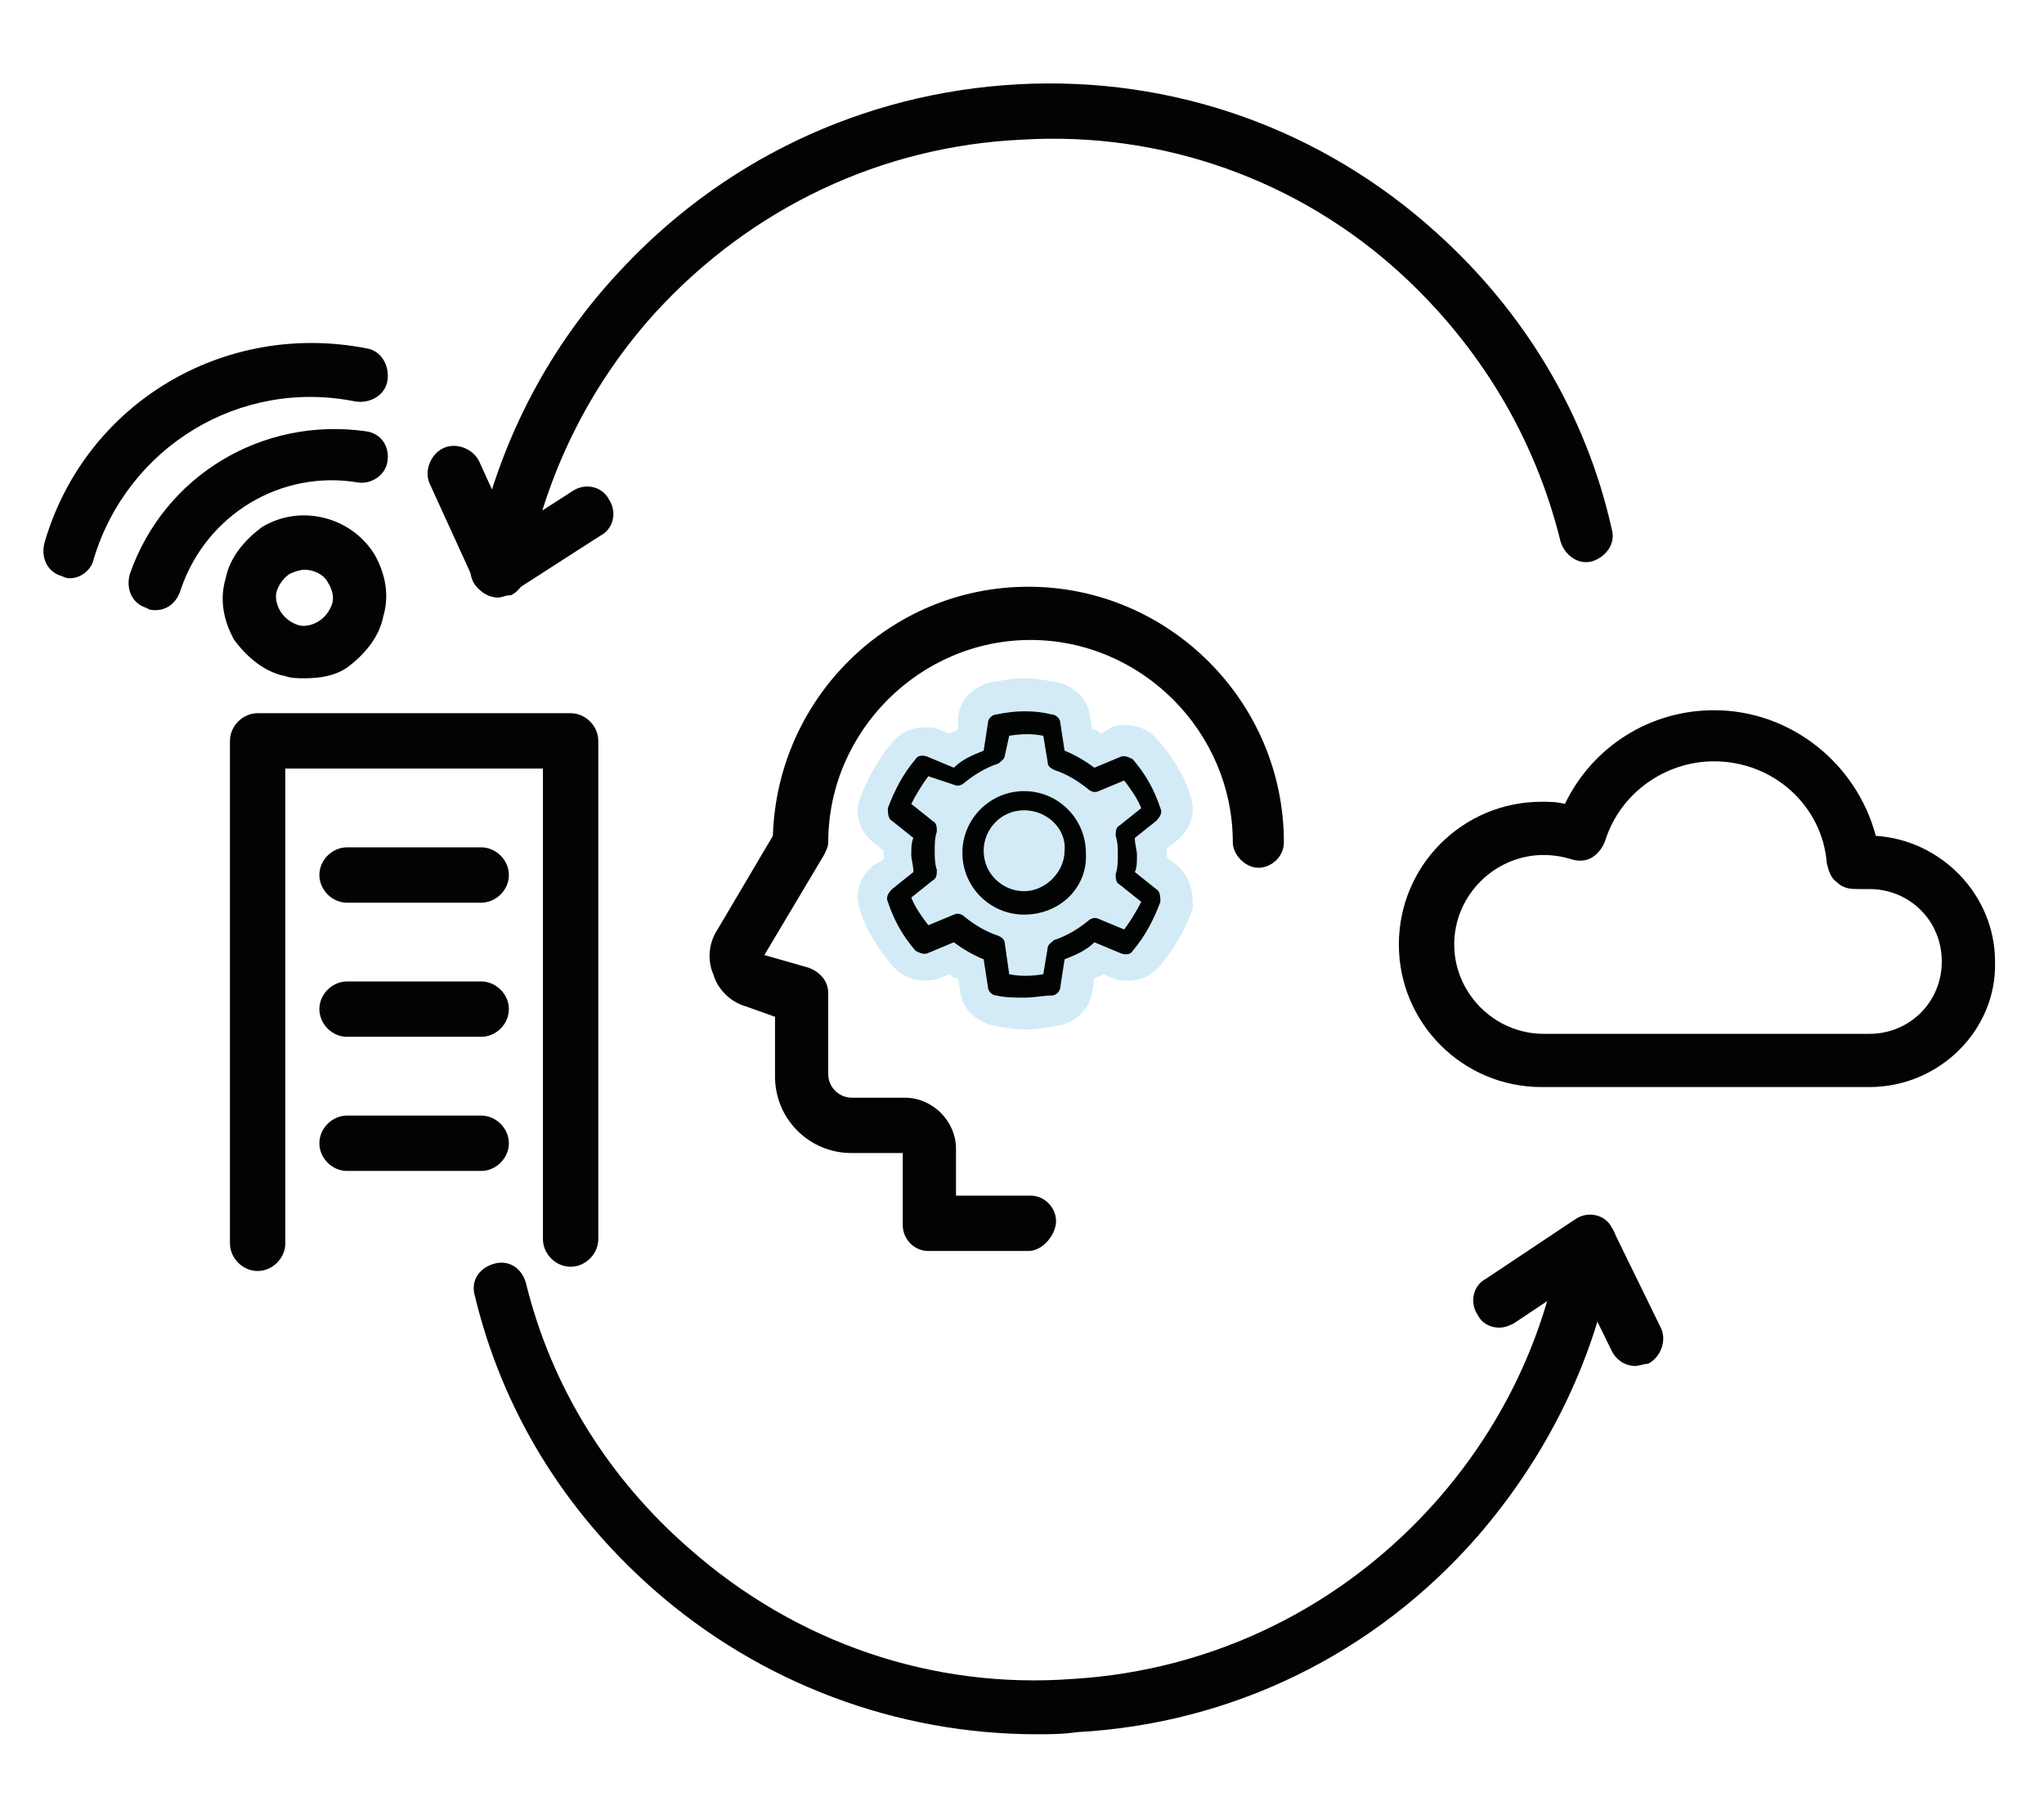 <?xml version="1.0" encoding="UTF-8"?>
<svg width="96px" height="85px" viewBox="0 0 96 85" version="1.1" xmlns="http://www.w3.org/2000/svg" xmlns:xlink="http://www.w3.org/1999/xlink">
    <!-- Generator: Sketch 63.1 (92452) - https://sketch.com -->
    <title>Icon/SD-Branch-SD-WAN/Inactive</title>
    <desc>Created with Sketch.</desc>
    <g id="Icon/SD-Branch-SD-WAN/Inactive" stroke="none" stroke-width="1" fill="none" fill-rule="evenodd">
        <g id="Group-2">
            <g id="SD-Branch-SD-WAN-Inactive" transform="translate(2, 3)">
                <g id="Group" transform="translate(8, 30)" fill="#020303" fill-rule="nonzero">
                    <path d="M2.1,26.7 C1.4,26.7 0.8,26.1 0.8,25.4 L0.8,1.8 C0.8,1.1 1.4,0.5 2.1,0.5 L16.8,0.5 C17.5,0.5 18.1,1.1 18.1,1.8 L18.1,25.2 C18.1,25.9 17.5,26.5 16.8,26.5 C16.1,26.5 15.5,25.9 15.5,25.2 L15.5,3.1 L3.4,3.1 L3.4,25.4 C3.4,26.1 2.8,26.7 2.1,26.7 Z" id="Path"></path>
                    <path d="M12.6,9.4 L6.3,9.4 C5.6,9.4 5,8.8 5,8.1 C5,7.4 5.6,6.8 6.3,6.8 L12.6,6.8 C13.3,6.8 13.9,7.4 13.9,8.1 C13.9,8.8 13.3,9.4 12.6,9.4 Z" id="Path"></path>
                    <path d="M12.6,15.7 L6.3,15.7 C5.6,15.7 5,15.1 5,14.4 C5,13.7 5.6,13.1 6.3,13.1 L12.6,13.1 C13.3,13.1 13.9,13.7 13.9,14.4 C13.9,15.1 13.3,15.7 12.6,15.7 Z" id="Path"></path>
                    <path d="M12.6,22 L6.3,22 C5.6,22 5,21.4 5,20.7 C5,20 5.6,19.4 6.3,19.4 L12.6,19.4 C13.3,19.4 13.9,20 13.9,20.7 C13.9,21.4 13.3,22 12.6,22 Z" id="Path"></path>
                </g>
                <g id="Group" transform="translate(0, 0.46)">
                    <path d="M12.3,28.4 C12,28.4 11.7,28.4 11.4,28.3 C10.4,28.1 9.6,27.4 9,26.6 C8.5,25.7 8.3,24.7 8.6,23.7 C8.8,22.7 9.5,21.9 10.3,21.3 C12.1,20.2 14.5,20.8 15.6,22.6 C16.1,23.5 16.3,24.5 16,25.5 C15.8,26.5 15.1,27.3 14.3,27.9 C13.7,28.3 13,28.4 12.3,28.4 Z M12.3,23.3 C12.1,23.3 11.8,23.4 11.6,23.5 C11.3,23.7 11.1,24 11,24.3 C10.9,24.6 11,25 11.2,25.3 C11.4,25.6 11.7,25.8 12,25.9 C12.3,26 12.7,25.9 13,25.7 C13.3,25.5 13.5,25.2 13.6,24.9 C13.7,24.6 13.6,24.2 13.4,23.9 C13.2,23.5 12.7,23.3 12.3,23.3 Z" id="Shape" fill="#020303" fill-rule="nonzero"></path>
                    <path d="M5.3,25.2 C5.2,25.2 5,25.2 4.9,25.1 C4.2,24.9 3.9,24.2 4.1,23.5 C5.7,18.9 10.3,16.1 15.2,16.8 C15.9,16.9 16.3,17.5 16.2,18.2 C16.1,18.9 15.4,19.3 14.8,19.2 C11.2,18.6 7.7,20.7 6.5,24.2 C6.3,24.9 5.8,25.2 5.3,25.2 Z" id="Path" fill="#020303" fill-rule="nonzero"></path>
                    <path d="M1.3,23.7 C1.2,23.7 1.1,23.7 0.9,23.6 C0.2,23.4 -0.1,22.7 0.1,22 C2,15.5 8.5,11.6 15.2,12.9 C15.9,13 16.3,13.7 16.2,14.4 C16.1,15.1 15.4,15.5 14.7,15.4 C9.3,14.3 4,17.5 2.4,22.8 C2.3,23.3 1.8,23.7 1.3,23.7 Z" id="Path" fill="#020303" fill-rule="nonzero"></path>
                    <path d="M53.3,37.2 L52.8,36.8 C52.8,36.7 52.8,36.7 52.8,36.6 C52.8,36.5 52.8,36.5 52.8,36.4 L53.3,36 C53.9,35.5 54.2,34.7 53.9,33.9 C53.6,32.9 53,32 52.3,31.2 C51.9,30.8 51.4,30.6 50.9,30.6 C50.7,30.6 50.4,30.6 50.2,30.7 L49.7,31 C49.6,30.9 49.5,30.8 49.3,30.8 L49.2,30.2 C49.1,29.4 48.5,28.8 47.7,28.6 C47.2,28.5 46.6,28.4 46.1,28.4 C45.6,28.4 45,28.5 44.5,28.6 C43.7,28.8 43.1,29.4 43,30.2 L43,30.8 C42.9,30.9 42.7,30.9 42.6,31 L42.1,30.8 C41.9,30.7 41.6,30.7 41.4,30.7 C40.9,30.7 40.4,30.9 40,31.3 C39.3,32.1 38.8,33 38.4,34 C38.1,34.8 38.4,35.6 39,36.1 L39.5,36.5 L39.5,36.7 L39.5,36.9 L39,37.2 C38.4,37.7 38.1,38.5 38.4,39.3 C38.7,40.3 39.3,41.2 40,42 C40.4,42.4 40.9,42.6 41.4,42.6 C41.6,42.6 41.9,42.6 42.1,42.5 L42.6,42.3 C42.7,42.4 42.8,42.5 43,42.5 L43.1,43.1 C43.2,43.9 43.8,44.5 44.6,44.7 C45.1,44.8 45.7,44.9 46.2,44.9 C46.7,44.9 47.2,44.8 47.8,44.7 C48.6,44.5 49.2,43.9 49.3,43.1 L49.4,42.5 C49.5,42.4 49.7,42.4 49.8,42.3 L50.3,42.5 C50.5,42.6 50.8,42.6 51,42.6 C51.5,42.6 52,42.4 52.4,42 C53.1,41.2 53.6,40.3 54,39.3 C54.1,38.6 53.9,37.7 53.3,37.2 Z" id="Path" fill="#1E9CD8" opacity="0.2"></path>
                    <g transform="translate(18, 0)" fill="#020303" fill-rule="nonzero">
                        <path d="M28.3,55.3 L23.6,55.3 C22.9,55.3 22.4,54.7 22.4,54.1 L22.4,50.7 L20,50.7 C18,50.7 16.4,49.1 16.4,47.1 L16.4,44.3 L15,43.8 C14.3,43.6 13.7,43 13.5,42.3 C13.2,41.6 13.3,40.8 13.7,40.2 L16.3,35.8 C16.5,29.3 21.8,24.1 28.3,24.1 C34.9,24.1 40.3,29.5 40.3,36.1 C40.3,36.8 39.7,37.3 39.1,37.3 C38.5,37.3 37.9,36.7 37.9,36.1 C37.9,30.9 33.6,26.6 28.4,26.6 C23.2,26.6 18.9,30.9 18.9,36.1 C18.9,36.3 18.8,36.5 18.7,36.7 L15.9,41.4 L18,42 C18.5,42.2 18.9,42.6 18.9,43.2 L18.9,47 C18.9,47.6 19.4,48.1 20,48.1 L22.5,48.1 C23.8,48.1 24.9,49.2 24.9,50.5 L24.9,52.7 L28.4,52.7 C29.1,52.7 29.6,53.3 29.6,53.9 C29.6,54.5 29,55.3 28.3,55.3 Z" id="Path"></path>
                        <path d="M28.1,43.4 C27.7,43.4 27.2,43.4 26.8,43.3 C26.6,43.3 26.4,43.1 26.4,42.9 L26.2,41.6 C25.7,41.4 25.2,41.1 24.8,40.8 L23.6,41.3 C23.4,41.4 23.2,41.3 23,41.2 C22.4,40.5 22,39.8 21.7,38.9 C21.6,38.7 21.7,38.5 21.9,38.3 L22.9,37.5 C22.9,37.2 22.8,36.9 22.8,36.7 C22.8,36.4 22.8,36.1 22.9,35.9 L21.9,35.1 C21.7,35 21.7,34.7 21.7,34.5 C22,33.7 22.4,32.9 23,32.2 C23.1,32 23.4,32 23.6,32.1 L24.8,32.6 C25.2,32.2 25.7,32 26.2,31.8 L26.4,30.5 C26.4,30.3 26.6,30.1 26.8,30.1 C27.7,29.9 28.6,29.9 29.4,30.1 C29.6,30.1 29.8,30.3 29.8,30.5 L30,31.8 C30.5,32 31,32.3 31.4,32.6 L32.6,32.1 C32.8,32 33,32.1 33.2,32.2 C33.8,32.9 34.2,33.6 34.5,34.5 C34.6,34.7 34.5,34.9 34.3,35.1 L33.3,35.9 C33.3,36.2 33.4,36.5 33.4,36.7 C33.4,37 33.4,37.3 33.3,37.5 L34.3,38.3 C34.5,38.4 34.5,38.7 34.5,38.9 C34.2,39.7 33.8,40.5 33.2,41.2 C33.1,41.4 32.8,41.4 32.6,41.3 L31.4,40.8 C31,41.2 30.5,41.4 30,41.6 L29.8,42.9 C29.8,43.1 29.6,43.3 29.4,43.3 C29,43.3 28.6,43.4 28.1,43.4 Z M27.4,42.3 C27.9,42.4 28.4,42.4 29,42.3 L29.2,41.1 C29.2,40.9 29.4,40.8 29.5,40.7 C30.1,40.5 30.6,40.2 31.1,39.8 C31.2,39.7 31.4,39.6 31.6,39.7 L32.8,40.2 C33.1,39.8 33.4,39.3 33.6,38.9 L32.6,38.1 C32.4,38 32.4,37.8 32.4,37.6 C32.5,37.3 32.5,37 32.5,36.7 C32.5,36.4 32.5,36.1 32.4,35.8 C32.4,35.6 32.4,35.4 32.6,35.3 L33.6,34.5 C33.4,34 33.1,33.6 32.8,33.2 L31.6,33.7 C31.4,33.8 31.2,33.7 31.1,33.6 C30.6,33.2 30.1,32.9 29.5,32.7 C29.3,32.6 29.2,32.5 29.2,32.3 L29,31.1 C28.5,31 28,31 27.4,31.1 L27.2,32 C27.2,32.2 27,32.3 26.9,32.4 C26.3,32.6 25.8,32.9 25.3,33.3 C25.2,33.4 25,33.5 24.8,33.4 L23.6,33 C23.3,33.4 23,33.9 22.8,34.3 L23.8,35.1 C24,35.2 24,35.4 24,35.6 C23.9,35.9 23.9,36.2 23.9,36.5 C23.9,36.8 23.9,37.1 24,37.4 C24,37.6 24,37.8 23.8,37.9 L22.8,38.7 C23,39.2 23.3,39.6 23.6,40 L24.8,39.5 C25,39.4 25.2,39.5 25.3,39.6 C25.8,40 26.3,40.3 26.9,40.5 C27.1,40.6 27.2,40.7 27.2,40.9 L27.4,42.3 Z" id="Shape"></path>
                        <path d="M28.1,39.5 C26.5,39.5 25.2,38.2 25.2,36.6 C25.2,35 26.5,33.7 28.1,33.7 C29.7,33.7 31,35 31,36.6 C31.1,38.2 29.8,39.5 28.1,39.5 Z M28.1,34.6 C27,34.6 26.2,35.5 26.2,36.5 C26.2,37.6 27.1,38.4 28.1,38.4 C29.1,38.4 30,37.5 30,36.5 C30.1,35.5 29.2,34.6 28.1,34.6 Z" id="Shape"></path>
                        <path d="M56.8,60.7 C56.3,60.7 55.9,60.4 55.7,60 L53.5,55.5 C53.2,54.9 53.5,54.1 54.1,53.8 C54.7,53.5 55.5,53.8 55.8,54.4 L58,58.9 C58.3,59.5 58,60.3 57.4,60.6 C57.2,60.6 57,60.7 56.8,60.7 Z" id="Path"></path>
                        <path d="M50.4,58.9 C50,58.9 49.6,58.7 49.4,58.3 C49,57.7 49.2,56.9 49.8,56.6 L54,53.8 C54.6,53.4 55.4,53.6 55.7,54.2 C56.1,54.8 55.9,55.6 55.3,55.9 L51.1,58.7 C50.9,58.8 50.7,58.9 50.4,58.9 Z" id="Path"></path>
                        <path d="M28.7,78 C22.1,78 15.7,75.6 10.7,71.2 C6.5,67.5 3.6,62.8 2.3,57.4 C2.1,56.7 2.5,56.1 3.2,55.9 C3.9,55.7 4.5,56.1 4.7,56.8 C5.9,61.7 8.6,66 12.4,69.3 C17.4,73.7 23.8,75.9 30.4,75.4 C37,75 43.1,72 47.5,67 C50.4,63.7 52.4,59.7 53.2,55.4 C53.3,54.7 54,54.3 54.7,54.4 C55.4,54.5 55.8,55.2 55.7,55.9 C54.8,60.6 52.6,65 49.4,68.7 C44.6,74.2 37.9,77.5 30.6,77.9 C29.9,78 29.3,78 28.7,78 Z" id="Path"></path>
                        <path d="M3.4,24.6 C2.9,24.6 2.5,24.3 2.3,23.9 L0.2,19.3 C-0.1,18.7 0.2,17.9 0.8,17.6 C1.4,17.3 2.2,17.6 2.5,18.2 L4.6,22.8 C4.9,23.4 4.6,24.2 4,24.5 C3.7,24.5 3.5,24.6 3.4,24.6 Z" id="Path"></path>
                        <path d="M3.4,24.6 C3,24.6 2.6,24.4 2.3,24 C1.9,23.4 2.1,22.6 2.7,22.3 L6.9,19.6 C7.5,19.2 8.3,19.4 8.6,20 C9,20.6 8.8,21.4 8.2,21.7 L4,24.4 C3.8,24.5 3.6,24.6 3.4,24.6 Z" id="Path"></path>
                        <path d="M3.7,23.7 C3.6,23.7 3.5,23.7 3.4,23.7 C2.7,23.6 2.3,22.9 2.4,22.2 C3.4,17.5 5.6,13.1 8.9,9.5 C13.8,4.1 20.5,0.9 27.8,0.5 C35.1,0.1 42.1,2.6 47.5,7.5 C51.6,11.2 54.5,16 55.7,21.4 C55.9,22.1 55.4,22.7 54.8,22.9 C54.1,23.1 53.5,22.6 53.3,22 C52.1,17.1 49.5,12.8 45.8,9.4 C41,5 34.6,2.7 28,3.1 C21.4,3.4 15.3,6.3 10.8,11.2 C7.8,14.5 5.8,18.5 4.9,22.7 C4.8,23.3 4.3,23.7 3.7,23.7 Z" id="Path"></path>
                        <path d="M67.8,47.6 C67.7,47.6 67.7,47.6 67.6,47.6 C67.6,47.6 67.5,47.6 67.4,47.6 L52.4,47.6 C48.7,47.6 45.7,44.6 45.7,40.9 C45.7,37.2 48.7,34.2 52.4,34.2 C52.8,34.2 53.1,34.2 53.5,34.3 C54.8,31.6 57.5,29.9 60.5,29.9 C64.1,29.9 67.2,32.4 68.1,35.8 C71.2,36 73.7,38.6 73.7,41.7 C73.8,44.9 71.1,47.6 67.8,47.6 Z M52.5,36.7 C50.2,36.7 48.3,38.6 48.3,40.9 C48.3,43.2 50.2,45.1 52.5,45.1 L67.5,45.1 L67.6,45.1 L67.8,45.1 C69.7,45.1 71.2,43.6 71.2,41.7 C71.2,39.8 69.7,38.3 67.8,38.3 C67.6,38.3 67.5,38.3 67.3,38.3 C67,38.3 66.6,38.3 66.3,38 C66,37.8 65.9,37.5 65.8,37.1 C65.6,34.4 63.3,32.3 60.5,32.3 C58.2,32.3 56.1,33.8 55.4,36 C55.3,36.3 55.1,36.6 54.8,36.8 C54.5,37 54.1,37 53.8,36.9 C53.5,36.8 53,36.7 52.5,36.7 Z" id="Shape"></path>
                    </g>
                </g>
            </g>
            <rect id="Rectangle" x="0" y="0" width="96" height="85"></rect>
        </g>
    </g>
</svg>